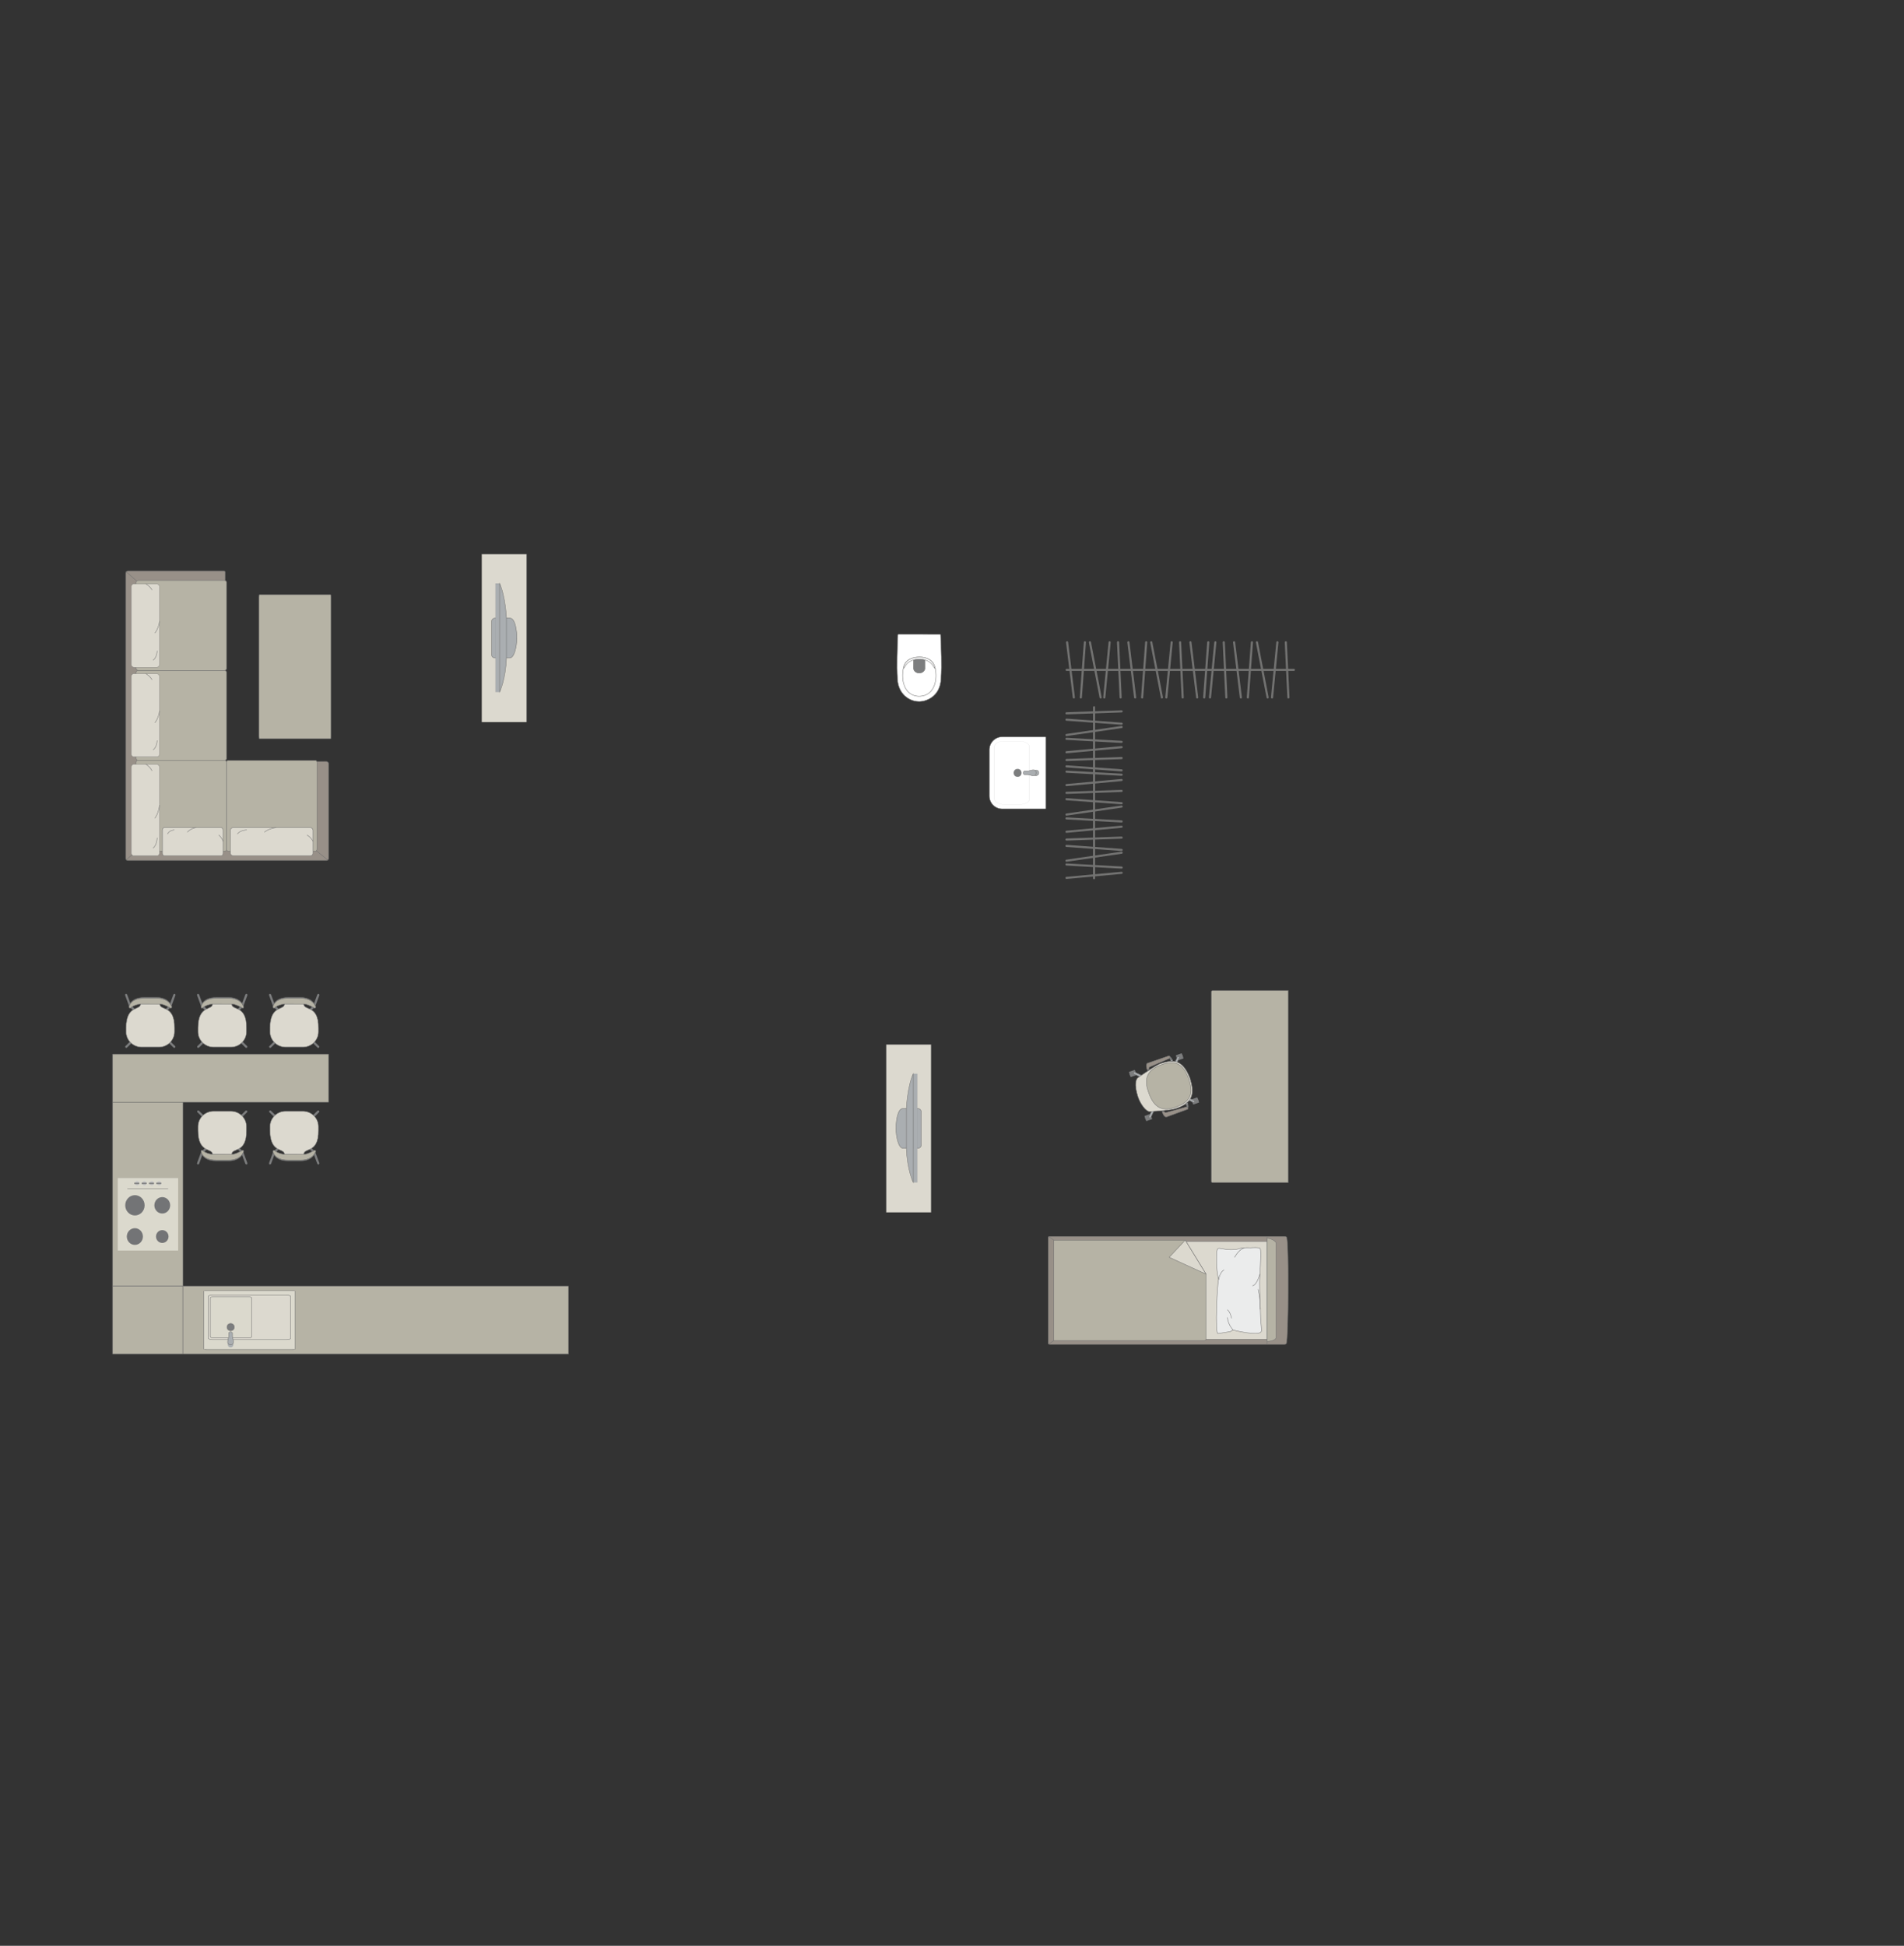 <?xml version="1.0" encoding="UTF-8"?>
<!DOCTYPE svg PUBLIC "-//W3C//DTD SVG 1.1//EN" "http://www.w3.org/Graphics/SVG/1.1/DTD/svg11.dtd">
<!-- Creator: CorelDRAW -->
<svg xmlns="http://www.w3.org/2000/svg" xml:space="preserve" width="158.665mm" height="162.137mm" version="1.1" style="shape-rendering:geometricPrecision; text-rendering:geometricPrecision; image-rendering:optimizeQuality; fill-rule:evenodd; clip-rule:evenodd"
viewBox="0 0 16171.72 16525.54"
 xmlns:xlink="http://www.w3.org/1999/xlink"
 xmlns:xodm="http://www.corel.com/coreldraw/odm/2003">
 <rect x="0" y="0" width="16171.72" height="16525.54" fill="#333333" stroke="none"/>
 <defs>
  <style type="text/css">
   <![CDATA[
    .str0 {stroke:#727271;stroke-width:3.59;stroke-miterlimit:22.926}
    .str2 {stroke:#727271;stroke-width:3.59;stroke-linejoin:round;stroke-miterlimit:22.926}
    .str1 {stroke:#727271;stroke-width:3.59;stroke-linecap:round;stroke-miterlimit:22.926}
    .str3 {stroke:#727271;stroke-width:3.59;stroke-linecap:round;stroke-linejoin:round;stroke-miterlimit:22.926}
    .str4 {stroke:#727271;stroke-width:17.97;stroke-linecap:round;stroke-linejoin:round;stroke-miterlimit:22.926}
    .fil2 {fill:none}
    .fil9 {fill:#EBECEC}
    .fil3 {fill:#DCD9CF}
    .fil7 {fill:#C8C8C8}
    .fil1 {fill:#B6B3A5}
    .fil4 {fill:#AAAEB1}
    .fil0 {fill:#989088}
    .fil8 {fill:#7C7D7E}
    .fil6 {fill:#737476}
    .fil5 {fill:#DBD9CD}
    .fil10 {fill:white}
   ]]>
  </style>
 </defs>
 <g id="мебель">
  <g id="_2323906430288">
   <path class="fil0 str0" d="M2772.84 7308.46l-1687.21 0c-9.73,0 -17.68,-8.05 -17.68,-17.68l0 -2422.67c0,-10.66 6.98,-17.68 17.68,-17.68l818.13 0c6.17,0.31 9.4,6.08 9.46,11.02l-0.13 1608.58 859.76 -2.04c9.66,-0.01 17.68,7.95 17.68,17.68l0 805.11c0,9.73 -7.95,17.68 -17.68,17.68z"/>
   <rect class="fil1 str0" x="1924.31" y="6458.42" width="767.94" height="769.93" rx="10.58" ry="17.3"/>
   <line class="fil2 str0" x1="2783.85" y1="7304.4" x2="2685.08" y2= "7223.99" />
   <line class="fil2 str0" x1="1072.19" y1="7302.21" x2="1163.49" y2= "7223.96" />
   <g>
    <rect class="fil3 str1" x="1957.13" y="7028.72" width="701.44" height="240.23" rx="24.3" ry="22.2"/>
    <path class="fil2 str1" d="M2246.05 7066.88c0,0 36.35,-30.18 98.77,-38.16"/>
    <path class="fil2 str1" d="M2658.57 7144.16c0,0 -21.65,-37.35 -50.18,-51.33"/>
    <path class="fil2 str1" d="M2094.66 7049.09c0,0 -54.39,0.6 -77.58,33.71"/>
   </g>
   <path class="fil1 str0" d="M1907.07 6458.42l-733.41 0c-9.45,0 -17.16,-7.72 -17.16,-17.16l0 -730.09c0,-9.45 7.72,-17.16 17.16,-17.16l733.62 0c9.45,0 17.16,7.72 17.16,17.16l0 729.88c0,9.56 -7.81,17.37 -17.37,17.37z"/>
   <line class="fil2 str0" x1="1160.61" y1="4934.63" x2="1072.23" y2= "4855.81" />
   <path class="fil1 str0" d="M1907.29 5694l-733.63 0c-9.45,0 -17.16,-7.72 -17.16,-17.16l0 -730.09c0,-9.45 7.72,-17.16 17.16,-17.16l733.62 0c9.45,0 17.16,7.72 17.16,17.16l0 730.1c0,9.44 -7.72,17.15 -17.15,17.15z"/>
   <g>
    <rect class="fil3 str1" transform="matrix(1.78927E-14 0.696 0.63 -1.71718E-14 1114.53 4959.22)" width="1017.9" height="381.58" rx="35.27" ry="35.27"/>
    <path class="fil2 str1" d="M1316.61 5375.73c0,0 30.18,-36.7 38.16,-99.73"/>
    <path class="fil2 str1" d="M1239.33 4959.22c0,0 37.35,21.86 51.33,50.66"/>
    <path class="fil2 str1" d="M1334.39 5528.58c0,0 -0.6,54.91 -33.71,78.33"/>
   </g>
   <rect class="fil1 str0" x="1156.36" y="6458.42" width="767.94" height="769.93" rx="10.58" ry="17.3"/>
   <g>
    <rect class="fil3 str1" transform="matrix(1.78927E-14 0.694 0.63 -1.71345E-14 1114.53 5721.84)" width="1017.9" height="381.58" rx="35.27" ry="35.27"/>
    <path class="fil2 str1" d="M1316.61 6137.45c0,0 30.18,-36.62 38.16,-99.51"/>
    <path class="fil2 str1" d="M1239.33 5721.85c0,0 37.35,21.81 51.33,50.54"/>
    <path class="fil2 str1" d="M1334.39 6289.97c0,0 -0.6,54.78 -33.71,78.15"/>
   </g>
   <g>
    <rect class="fil3 str1" transform="matrix(1.78927E-14 0.765 0.63 -1.88733E-14 1114.53 6490.56)" width="1017.9" height="381.58" rx="35.27" ry="35.27"/>
    <path class="fil2 str1" d="M1316.61 6948.34c0,0 30.18,-40.33 38.16,-109.61"/>
    <path class="fil2 str1" d="M1239.33 6490.56c0,0 37.35,24.03 51.33,55.68"/>
    <path class="fil2 str1" d="M1334.39 7116.34c0,0 -0.6,60.34 -33.71,86.08"/>
   </g>
   <g>
    <rect class="fil3 str1" x="1378.95" y="7028.72" width="516.14" height="240.23" rx="17.88" ry="22.2"/>
    <path class="fil2 str1" d="M1591.54 7066.88c0,0 26.74,-30.18 72.68,-38.16"/>
    <path class="fil2 str1" d="M1895.08 7144.16c0,0 -15.93,-37.35 -36.92,-51.33"/>
    <path class="fil2 str1" d="M1480.14 7049.09c0,0 -40.02,0.6 -57.09,33.71"/>
   </g>
  </g>
  <rect class="fil1 str2" x="2199.38" y="5051.17" width="611.54" height="1223.08" rx="2.59" ry="20.75"/>
  <g id="_2323906439984">
   <rect class="fil3 str0" transform="matrix(6.2562E-15 -0.236 -0.252 -6.6673E-15 4472.54 6132.51)" width="6040.66" height="1510.17"/>
   <g>
    <path class="fil4 str0" d="M4389.74 5419.52l0 0c0,-68.95 -14.73,-169.41 -58.64,-169.41l-127.09 0c-15.86,0 -28.84,12.99 -28.84,28.84l0 280.18c0,15.86 12.97,28.84 28.84,28.84l125.51 0c39.9,0 60.22,-100.99 60.22,-168.46z"/>
    <rect class="fil4 str0" transform="matrix(3.7352E-15 -0.141 -0.152 -4.02768E-15 4243.62 5877.5)" width="6539.58" height="229.22"/>
    <path class="fil4 str0" d="M4301.62 5585.76l0 -336.59c0,0 -9.2,-184.14 -58,-293.96l0 922.3c0,0 51.03,-106.34 58,-291.75z"/>
   </g>
  </g>
  <polygon class="fil1 str2" points="1553.23,9360.75 1553.23,10923.69 956.57,10923.69 956.57,9360.75 "/>
  <polygon class="fil1 str2" points="1553.23,10923.69 1553.23,11500.12 956.57,11500.12 956.57,10923.69 "/>
  <polygon class="fil1 str2" points="4827.84,10923.69 4827.84,11500.12 1553.23,11500.12 1553.23,10923.69 "/>
  <g id="_2323906442768">
   <rect class="fil5 str2" transform="matrix(1.42097E-15 -0.054 0.052 1.36747E-15 1000.09 10621)" width="11398.17" height="9870.03"/>
   <circle class="fil6 str2" transform="matrix(1.47828E-15 -0.056 0.054 1.42901E-15 1145.44 10501.9)" r="1267.46"/>
   <circle class="fil6 str2" transform="matrix(1.14808E-15 -0.043 0.042 1.10982E-15 1378.22 10501.9)" r="1267.46"/>
   <circle class="fil6 str2" transform="matrix(1.45287E-15 -0.055 0.053 1.40446E-15 1378.22 10236.8)" r="1267.46"/>
   <circle class="fil6 str2" transform="matrix(1.78815E-15 -0.068 0.065 1.72856E-15 1146.03 10236.8)" r="1267.46"/>
   <circle class="fil7 str2" transform="matrix(3.8608E-16 -0.015 0.014 3.73214E-16 1351.07 10049.7)" r="1267.46"/>
   <path class="fil6 str0" d="M1329.05 10053.01l0 -6.65c0,-0.09 0.07,-0.16 0.16,-0.16l36.58 0c1.72,0 3.13,1.41 3.13,3.13l0 0.83c0,1.66 -1.36,3.02 -3.02,3.02l-36.69 0c-0.09,0 -0.16,-0.07 -0.16,-0.16z"/>
   <circle class="fil7 str2" transform="matrix(3.8608E-16 -0.015 0.014 3.73214E-16 1289.11 10049.7)" r="1267.46"/>
   <path class="fil6 str0" d="M1267.09 10053.01l0 -6.65c0,-0.09 0.07,-0.16 0.16,-0.16l36.58 0c1.72,0 3.13,1.41 3.13,3.13l0 0.83c0,1.66 -1.36,3.02 -3.02,3.02l-36.69 0c-0.09,0 -0.16,-0.07 -0.16,-0.16z"/>
   <circle class="fil7 str2" transform="matrix(3.8608E-16 -0.015 0.014 3.73214E-16 1226.63 10049.7)" r="1267.46"/>
   <path class="fil6 str0" d="M1204.61 10053.01l0 -6.65c0,-0.09 0.07,-0.16 0.16,-0.16l36.58 0c1.72,0 3.13,1.41 3.13,3.13l0 0.83c0,1.66 -1.36,3.02 -3.02,3.02l-36.69 0c-0.09,0 -0.16,-0.07 -0.16,-0.16z"/>
   <circle class="fil7 str2" transform="matrix(3.8608E-16 -0.015 0.014 3.73214E-16 1164.59 10049.7)" r="1267.46"/>
   <path class="fil6 str0" d="M1142.57 10053.01l0 -6.65c0,-0.09 0.07,-0.16 0.16,-0.16l36.58 0c1.72,0 3.13,1.41 3.13,3.13l0 0.83c0,1.66 -1.36,3.02 -3.02,3.02l-36.69 0c-0.09,0 -0.16,-0.07 -0.16,-0.16z"/>
   <line class="fil2 str3" x1="1083.41" y1="10096.71" x2="1426.4" y2= "10096.71" />
  </g>
  <g id="_2323906448672">
   <rect class="fil5 str2" x="1731.97" y="10962.19" width="774.62" height="499.43" rx="28.96" ry="2.24"/>
   <rect class="fil3 str2" x="1769.79" y="10999.38" width="698.33" height="377.67" rx="34.42" ry="10.26"/>
   <rect class="fil5 str2" x="1785.85" y="11014.75" width="352.02" height="346.93" rx="17.35" ry="9.43"/>
   <ellipse class="fil8 str0" cx="1958.55" cy="11419.68" rx="16.92" ry="16.67"/>
   <ellipse class="fil8 str0" cx="1959.14" cy="11271.42" rx="31.01" ry="30.57"/>
   <g>
    <circle class="fil4 str0" transform="matrix(2.43524E-15 -0.08 -0.08 -1.74798E-15 1958.55 11419.7)" r="294.4"/>
    <path class="fil4 str0" d="M1973.93 11348.6l0 -26.34c0,-5.28 -5.67,-9.59 -12.6,-9.59l-5.46 0c-6.93,0 -12.6,4.31 -12.6,9.59l0 26.45c0,16.94 -28.48,70.81 12.6,70.81l5.46 0c38.8,0 12.6,-53.87 12.6,-70.92z"/>
   </g>
  </g>
  <polygon class="fil1 str2" points="2790.38,8953.26 2790.38,9360.75 956.57,9360.75 956.57,8953.26 "/>
  <g id="_2323906454096">
   <rect class="fil8 str3" transform="matrix(0.101 -0.1 0.101 0.1 2636.18 8837.2)" width="125.85" height="660.7" rx="62.93" ry="62.93"/>
   <rect class="fil8 str3" transform="matrix(-0.101 -0.1 -0.101 0.1 2361.77 8837.2)" width="125.85" height="660.7" rx="62.93" ry="62.93"/>
   <rect class="fil8 str3" transform="matrix(0.101 -0.1 0.101 0.1 2318.88 8546.6)" width="125.85" height="660.7" rx="62.93" ry="62.93"/>
   <rect class="fil8 str3" transform="matrix(-0.101 -0.1 -0.101 0.1 2679.58 8546.6)" width="125.85" height="660.7" rx="62.93" ry="62.93"/>
   <rect class="fil8 str3" transform="matrix(0.134 -0.048 0.061 0.166 2282.22 8444.31)" width="125.85" height="660.7" rx="62.93" ry="62.93"/>
   <rect class="fil8 str3" transform="matrix(-0.134 -0.048 -0.061 0.166 2715.28 8444.31)" width="125.85" height="660.7" rx="62.93" ry="62.93"/>
   <path class="fil3 str3" d="M2579.87 8524.52l-163.52 -0.17c2.06,61.27 -121.52,5.12 -122.98,203.46l0 35.51c0,71.53 59.27,130.04 131.71,130.04l147.75 0c72.45,0 131.72,-58.51 131.72,-130.04l0 -32.36c2.92,-202.91 -126.39,-142.4 -124.67,-206.44z"/>
   <path class="fil8 str3" d="M2667.61 8559.25c0,0 -53.99,-35.04 -87.75,-35.09 -33.76,-0.04 -163.52,-0.19 -163.52,-0.19 0,0 -54.33,5.9 -83.36,34.77 -9.64,6.66 -15.64,-3.1 -12.88,-12.72 0,0 11.18,-74.47 124.91,-74.47 113.74,0 110.09,0 110.09,0 0,0 89.92,-5.96 122.48,70.32 10.12,25.15 -9.97,17.39 -9.97,17.39z"/>
   <path class="fil1 str3" d="M2667.61 8559.38c0,0 -53.99,-32.4 -87.75,-32.44 -33.76,-0.04 -163.52,-0.18 -163.52,-0.18 0,0 -54.33,5.45 -83.36,32.15 -9.64,6.16 -15.64,-2.86 -12.88,-11.76 0,0 11.18,-68.86 124.91,-68.86 113.74,0 110.09,0 110.09,0 0,0 89.92,-5.51 122.48,65.03 10.12,23.26 -9.97,16.07 -9.97,16.07z"/>
  </g>
  <g id="_2323906455872">
   <rect class="fil8 str3" transform="matrix(0.101 -0.1 0.101 0.1 2024.95 8837.2)" width="125.85" height="660.7" rx="62.93" ry="62.93"/>
   <rect class="fil8 str3" transform="matrix(-0.101 -0.1 -0.101 0.1 1750.53 8837.2)" width="125.85" height="660.7" rx="62.93" ry="62.93"/>
   <rect class="fil8 str3" transform="matrix(0.101 -0.1 0.101 0.1 1707.65 8546.6)" width="125.85" height="660.7" rx="62.93" ry="62.93"/>
   <rect class="fil8 str3" transform="matrix(-0.101 -0.1 -0.101 0.1 2068.34 8546.6)" width="125.85" height="660.7" rx="62.93" ry="62.93"/>
   <rect class="fil8 str3" transform="matrix(0.134 -0.048 0.061 0.166 1670.98 8444.31)" width="125.85" height="660.7" rx="62.93" ry="62.93"/>
   <rect class="fil8 str3" transform="matrix(-0.134 -0.048 -0.061 0.166 2104.05 8444.31)" width="125.85" height="660.7" rx="62.93" ry="62.93"/>
   <path class="fil3 str3" d="M1968.63 8524.52l-163.52 -0.17c2.06,61.27 -121.52,5.12 -122.98,203.46l0 35.51c0,71.53 59.27,130.04 131.71,130.04l147.75 0c72.45,0 131.72,-58.51 131.72,-130.04l0 -32.36c2.92,-202.91 -126.39,-142.4 -124.67,-206.44z"/>
   <path class="fil8 str3" d="M2056.38 8559.25c0,0 -53.99,-35.04 -87.75,-35.09 -33.76,-0.04 -163.52,-0.19 -163.52,-0.19 0,0 -54.33,5.9 -83.36,34.77 -9.64,6.66 -15.64,-3.1 -12.88,-12.72 0,0 11.18,-74.47 124.91,-74.47 113.74,0 110.09,0 110.09,0 0,0 89.92,-5.96 122.48,70.32 10.12,25.15 -9.97,17.39 -9.97,17.39z"/>
   <path class="fil1 str3" d="M2056.38 8559.38c0,0 -53.99,-32.4 -87.75,-32.44 -33.76,-0.04 -163.52,-0.18 -163.52,-0.18 0,0 -54.33,5.45 -83.36,32.15 -9.64,6.16 -15.64,-2.86 -12.88,-11.76 0,0 11.18,-68.86 124.91,-68.86 113.74,0 110.09,0 110.09,0 0,0 89.92,-5.51 122.48,65.03 10.12,23.26 -9.97,16.07 -9.97,16.07z"/>
  </g>
  <g id="_2323906455104">
   <rect class="fil8 str3" transform="matrix(0.101 -0.1 0.101 0.1 1413.71 8837.2)" width="125.85" height="660.7" rx="62.93" ry="62.93"/>
   <rect class="fil8 str3" transform="matrix(-0.101 -0.1 -0.101 0.1 1139.3 8837.2)" width="125.85" height="660.7" rx="62.93" ry="62.93"/>
   <rect class="fil8 str3" transform="matrix(0.101 -0.1 0.101 0.1 1096.41 8546.6)" width="125.85" height="660.7" rx="62.93" ry="62.93"/>
   <rect class="fil8 str3" transform="matrix(-0.101 -0.1 -0.101 0.1 1457.11 8546.6)" width="125.85" height="660.7" rx="62.93" ry="62.93"/>
   <rect class="fil8 str3" transform="matrix(0.134 -0.048 0.061 0.166 1059.75 8444.31)" width="125.85" height="660.7" rx="62.93" ry="62.93"/>
   <rect class="fil8 str3" transform="matrix(-0.134 -0.048 -0.061 0.166 1492.81 8444.31)" width="125.85" height="660.7" rx="62.93" ry="62.93"/>
   <path class="fil3 str3" d="M1357.4 8524.52l-163.52 -0.17c2.06,61.27 -121.52,5.12 -122.98,203.46l0 35.51c0,71.53 59.27,130.04 131.71,130.04l147.75 0c72.45,0 131.72,-58.51 131.72,-130.04l0 -32.36c2.92,-202.91 -126.39,-142.4 -124.67,-206.44z"/>
   <path class="fil8 str3" d="M1445.14 8559.25c0,0 -53.99,-35.04 -87.75,-35.09 -33.76,-0.04 -163.52,-0.19 -163.52,-0.19 0,0 -54.33,5.9 -83.36,34.77 -9.64,6.66 -15.64,-3.1 -12.88,-12.72 0,0 11.18,-74.47 124.91,-74.47 113.74,0 110.09,0 110.09,0 0,0 89.92,-5.96 122.48,70.32 10.12,25.15 -9.97,17.39 -9.97,17.39z"/>
   <path class="fil1 str3" d="M1445.14 8559.38c0,0 -53.99,-32.4 -87.75,-32.44 -33.76,-0.04 -163.52,-0.18 -163.52,-0.18 0,0 -54.33,5.45 -83.36,32.15 -9.64,6.16 -15.64,-2.86 -12.88,-11.76 0,0 11.18,-68.86 124.91,-68.86 113.74,0 110.09,0 110.09,0 0,0 89.92,-5.51 122.48,65.03 10.12,23.26 -9.97,16.07 -9.97,16.07z"/>
  </g>
  <g id="_2323906459664">
   <rect class="fil8 str3" transform="matrix(0.101 0.1 0.101 -0.1 2636.18 9493.74)" width="125.85" height="660.7" rx="62.93" ry="62.93"/>
   <rect class="fil8 str3" transform="matrix(-0.101 0.1 -0.101 -0.1 2361.77 9493.74)" width="125.85" height="660.7" rx="62.93" ry="62.93"/>
   <rect class="fil8 str3" transform="matrix(0.101 0.1 0.101 -0.1 2318.88 9784.34)" width="125.85" height="660.7" rx="62.93" ry="62.93"/>
   <rect class="fil8 str3" transform="matrix(-0.101 0.1 -0.101 -0.1 2679.58 9784.34)" width="125.85" height="660.7" rx="62.93" ry="62.93"/>
   <rect class="fil8 str3" transform="matrix(0.134 0.048 0.061 -0.166 2282.22 9886.63)" width="125.85" height="660.7" rx="62.93" ry="62.93"/>
   <rect class="fil8 str3" transform="matrix(-0.134 0.048 -0.061 -0.166 2715.28 9886.63)" width="125.85" height="660.7" rx="62.93" ry="62.93"/>
   <path class="fil3 str3" d="M2579.87 9806.42l-163.52 0.17c2.06,-61.27 -121.52,-5.12 -122.98,-203.46l0 -35.51c0,-71.53 59.27,-130.04 131.71,-130.04l147.75 0c72.45,0 131.72,58.51 131.72,130.04l0 32.36c2.92,202.91 -126.39,142.4 -124.67,206.44z"/>
   <path class="fil8 str3" d="M2667.61 9771.69c0,0 -53.99,35.04 -87.75,35.09 -33.76,0.04 -163.52,0.19 -163.52,0.19 0,0 -54.33,-5.9 -83.36,-34.77 -9.64,-6.66 -15.64,3.1 -12.88,12.72 0,0 11.18,74.47 124.91,74.47 113.74,0 110.09,0 110.09,0 0,0 89.92,5.96 122.48,-70.32 10.12,-25.15 -9.97,-17.39 -9.97,-17.39z"/>
   <path class="fil1 str3" d="M2667.61 9771.56c0,0 -53.99,32.4 -87.75,32.44 -33.76,0.04 -163.52,0.18 -163.52,0.18 0,0 -54.33,-5.45 -83.36,-32.15 -9.64,-6.16 -15.64,2.86 -12.88,11.76 0,0 11.18,68.86 124.91,68.86 113.74,0 110.09,0 110.09,0 0,0 89.92,5.51 122.48,-65.03 10.12,-23.26 -9.97,-16.07 -9.97,-16.07z"/>
  </g>
  <g id="_2323906465232">
   <rect class="fil8 str3" transform="matrix(0.101 0.1 0.101 -0.1 2024.95 9493.74)" width="125.85" height="660.7" rx="62.93" ry="62.93"/>
   <rect class="fil8 str3" transform="matrix(-0.101 0.1 -0.101 -0.1 1750.53 9493.74)" width="125.85" height="660.7" rx="62.93" ry="62.93"/>
   <rect class="fil8 str3" transform="matrix(0.101 0.1 0.101 -0.1 1707.65 9784.34)" width="125.85" height="660.7" rx="62.93" ry="62.93"/>
   <rect class="fil8 str3" transform="matrix(-0.101 0.1 -0.101 -0.1 2068.34 9784.34)" width="125.85" height="660.7" rx="62.93" ry="62.93"/>
   <rect class="fil8 str3" transform="matrix(0.134 0.048 0.061 -0.166 1670.98 9886.63)" width="125.85" height="660.7" rx="62.93" ry="62.93"/>
   <rect class="fil8 str3" transform="matrix(-0.134 0.048 -0.061 -0.166 2104.05 9886.63)" width="125.85" height="660.7" rx="62.93" ry="62.93"/>
   <path class="fil3 str3" d="M1968.63 9806.42l-163.52 0.17c2.06,-61.27 -121.52,-5.12 -122.98,-203.46l0 -35.51c0,-71.53 59.27,-130.04 131.71,-130.04l147.75 0c72.45,0 131.72,58.51 131.72,130.04l0 32.36c2.92,202.91 -126.39,142.4 -124.67,206.44z"/>
   <path class="fil8 str3" d="M2056.38 9771.69c0,0 -53.99,35.04 -87.75,35.09 -33.76,0.04 -163.52,0.19 -163.52,0.19 0,0 -54.33,-5.9 -83.36,-34.77 -9.64,-6.66 -15.64,3.1 -12.88,12.72 0,0 11.18,74.47 124.91,74.47 113.74,0 110.09,0 110.09,0 0,0 89.92,5.96 122.48,-70.32 10.12,-25.15 -9.97,-17.39 -9.97,-17.39z"/>
   <path class="fil1 str3" d="M2056.38 9771.56c0,0 -53.99,32.4 -87.75,32.44 -33.76,0.04 -163.52,0.18 -163.52,0.18 0,0 -54.33,-5.45 -83.36,-32.15 -9.64,-6.16 -15.64,2.86 -12.88,11.76 0,0 11.18,68.86 124.91,68.86 113.74,0 110.09,0 110.09,0 0,0 89.92,5.51 122.48,-65.03 10.12,-23.26 -9.97,-16.07 -9.97,-16.07z"/>
  </g>
  <path class="fil1 str0" d="M10299.06 8413.28l642.06 0 0 1630.78 -642.06 0c-5.64,0 -10.23,-4.6 -10.23,-10.23l0 -1610.31c0,-5.64 4.6,-10.23 10.23,-10.23z"/>
  <g id="_2323906399232">
   <rect class="fil8 str2" transform="matrix(-0.02 -0.057 0.057 -0.02 10134.5 9381.23)" width="773.06" height="885.43" rx="38.24" ry="38.24"/>
   <rect class="fil8 str2" transform="matrix(-0.02 -0.057 0.057 -0.02 10002.2 9007.04)" width="773.06" height="885.43" rx="38.24" ry="38.24"/>
   <rect class="fil8 str2" transform="matrix(-0.02 -0.057 0.057 -0.02 9735.73 9522.19)" width="773.06" height="885.43" rx="38.24" ry="38.24"/>
   <rect class="fil8 str2" transform="matrix(-0.02 -0.057 0.057 -0.02 9603.45 9147.99)" width="773.06" height="885.43" rx="38.24" ry="38.24"/>
   <rect class="fil8 str2" transform="matrix(-0.017 -0.048 0.049 -0.017 10129.6 9367.43)" width="346.08" height="1033.75"/>
   <rect class="fil8 str2" transform="matrix(-0.017 -0.048 0.049 -0.017 9997.3 8993.24)" width="346.08" height="1033.75"/>
   <rect class="fil8 str2" transform="matrix(-0.017 -0.048 0.049 -0.017 9598.57 9134.19)" width="346.08" height="1033.75"/>
   <rect class="fil8 str2" transform="matrix(-0.017 -0.048 0.049 -0.017 9730.85 9508.38)" width="346.08" height="1033.75"/>
   <path class="fil4 str0" d="M9763.38 9494.23l0 0c-4.1,-1.95 -5.5,-7.52 -3.22,-12.4l28.69 -61.18c2.29,-4.89 8.02,-7.04 12.12,-5.09l0 0c4.09,1.96 6,7.76 3.64,12.61l-29.55 60.78c-2.36,4.85 -7.58,7.25 -11.68,5.29z"/>
   <path class="fil4 str0" d="M9627.52 9109.92l0 0c-1.96,4.1 0.45,9.32 5.29,11.67l60.78 29.57c4.85,2.36 10.66,0.44 12.62,-3.66l0 0c1.96,-4.09 -0.2,-9.81 -5.1,-12.1l-61.18 -28.7c-4.88,-2.29 -10.45,-0.88 -12.4,3.22z"/>
   <path class="fil4 str0" d="M10011.2 8974.29l0 0c4.1,1.96 5.51,7.52 3.22,12.41l-28.69 61.18c-2.28,4.88 -8.01,7.04 -12.11,5.09l0 0c-4.1,-1.96 -6,-7.76 -3.65,-12.61l29.56 -60.78c2.35,-4.85 7.57,-7.26 11.67,-5.3z"/>
   <path class="fil4 str0" d="M10147.16 9358.93l0 0c1.96,-4.1 -0.44,-9.32 -5.29,-11.67l-60.77 -29.57c-4.85,-2.36 -10.66,-0.44 -12.62,3.66l0 0c-1.96,4.1 0.2,9.81 5.09,12.1l61.18 28.7c4.88,2.29 10.46,0.88 12.4,-3.22z"/>
   <path class="fil3 str0" d="M9665.13 9314.77l0 0c-35.1,-109.11 -14.82,-152.91 0.69,-162.38 49.57,-34 141.48,-98.76 184.74,-116.74 129.65,-48.15 199.83,-23.38 256.98,122.74l0 0c32.23,107.53 44.21,204.03 -122.75,256.98 -37.63,12.63 -146.27,21.45 -220.7,24.84 -29.17,1.12 -77.78,-61.4 -98.97,-125.43z"/>
   <path class="fil1 str0" d="M9755.96 9279.31l0 0c-27.63,-78.18 -46.74,-181.45 107.48,-235.97l0 0c111.58,-39.44 184.97,-16.77 232.86,118.7l0 0c41.8,118.25 22.11,193.55 -106.42,238.99l0 0c-107.98,38.17 -183.41,21.19 -233.92,-121.72z"/>
   <path class="fil0 str0" d="M9888.06 9438.32l-17.47 6.18c0,0 16.17,49.2 38.52,41.3 22.35,-7.9 177.34,-64.71 177.34,-64.71 9.5,-3.6 3.41,-23.98 -7.44,-21.07l-178.12 49.24c-2.89,0.85 -10.1,-1.2 -12.82,-10.94z"/>
   <path class="fil8 str2" d="M10079.01 9400.02c0,0 0.5,-12.75 -6.74,-26.75l11.29 -9.32c0,0 14.03,24.45 6.72,43.93l-11.27 -7.86z"/>
   <path class="fil4 str0" d="M10075.87 9381.78c0,0 8.25,-6.25 13.82,-3.1 -1.56,-5.28 -3.73,-10.19 -6.11,-14.7l-11.31 9.29 3.6 8.51z"/>
   <polygon class="fil8 str2" points="9882.12,9431.86 9884.81,9439.48 9872.71,9443.76 9868.92,9433.01 "/>
   <path class="fil0 str0" d="M9761.13 9079.1l-17.47 6.17c0,0 -18.36,-48.42 4,-56.32 22.35,-7.9 178.62,-61.12 178.62,-61.12 9.64,-3.16 17.72,16.51 7.45,21.07l-169.5 73.64c-2.78,1.16 -7.1,7.29 -3.1,16.57z"/>
   <path class="fil8 str2" d="M9933.72 8988.89c0,0 8.27,9.13 11.44,24.57l14.67 0.01c0,0 -4.34,-27.23 -22.27,-37.78l-3.83 13.2z"/>
   <path class="fil4 str0" d="M9942.74 9005.06c0,0 10.35,-0.33 12.7,-6.28 2.11,5.1 3.39,9.66 4.37,14.66l-14.66 0.03 -2.42 -8.41z"/>
   <polygon class="fil8 str2" points="9760.57,9087.86 9757.87,9080.25 9745.78,9084.53 9749.58,9095.27 "/>
  </g>
  <g id="_2323906403840">
   <g>
    <path class="fil0 str0" d="M10925.86 11409.86c17.62,-39.24 22.41,-862.65 1.96,-901.2 0,-4.37 -10.34,-7.94 -18.02,-7.94l-1993.03 0c-7.7,0 -14,3.57 -14,7.94l0 901.43c0,4.37 6.31,7.94 14,7.94l1845.99 0 147.05 0c7.7,0 16.06,-3.81 16.06,-8.17z"/>
    <line class="fil2 str0" x1="10762.92" y1="11418.04" x2="10762.92" y2= "10500.72" />
    <polygon class="fil3 str0" points="10762.92,10543.91 8966.84,10543.91 8966.84,11374.27 10762.92,11374.27 "/>
    <line class="fil2 str0" x1="8907.32" y1="11415.95" x2="8966.84" y2= "11374.27" />
    <line class="fil2 str0" x1="8966.84" y1="10543.91" x2="8908.01" y2= "10502.49" />
    <path class="fil1 str0" d="M10762.92 11392.52c34.26,-0.21 73.5,-11.9 74.99,-32.51l0 -802.43c-0.57,-23.73 -74.99,-49.63 -74.99,-38.15l0 873.1z"/>
    <path class="fil1 str0" d="M10066.87 10532.56l-1116.39 0 0 852.96 1278.53 0c11.57,-0.4 14.47,-7.4 14.47,-14.06 0,-276.42 0,-273.81 0,-550.22 -32.31,-52.82 -151.63,-247.85 -176.61,-288.68z"/>
    <polygon class="fil3 str2" points="10066.86,10532.57 9930.41,10678.09 10243.47,10821.23 "/>
   </g>
   <g>
    <path class="fil9 str3" d="M10712.98 11307.75c4.41,-9.06 -2.67,-66.65 -5.33,-100.07 0,0 -10.25,-278.53 -8.99,-305.81 -2.59,-34.54 17.91,-272.59 4.86,-297.61 -4.41,-13.48 -82.38,-6.82 -82.38,-6.82 0,0 -62.34,-4.63 -98.34,8.12 -36.01,12.75 -101.48,7.03 -101.48,7.03 0,0 -69.45,-13.33 -72.41,-10.02 -12.83,1.82 -15.24,37.04 -15.24,37.04 0,0 -9.03,127.37 16.66,227.08 -10.63,17.14 -33.44,467.78 -5.04,459.31l102.55 -16.35 25.28 -13.7c0,0 225.29,56.8 239.85,11.79z"/>
    <path class="fil2 str3" d="M10638.82 10920.04c37.79,-6.43 62.01,-99.61 62.01,-99.61"/>
    <path class="fil2 str3" d="M10486.04 10677.75c42.26,-72.83 81.71,-78.12 81.71,-78.12"/>
    <path class="fil2 str3" d="M10395.81 10786.42c-34.32,16.49 -45.47,80.29 -45.47,80.29"/>
    <path class="fil2 str3" d="M10473.13 11295.96c-46.44,-52.13 -47.41,-106.23 -47.41,-106.23"/>
    <path class="fil2 str3" d="M10460.25 11195.35c-11.68,-56.02 -34.54,-70.84 -34.54,-70.84"/>
    <path class="fil2 str3" d="M10704.52 11119.45c0.32,-99.39 -18.51,-168.66 -18.51,-168.66"/>
   </g>
  </g>
  <g id="_2323906407584">
   <rect class="fil3 str0" transform="matrix(-6.2562E-15 -0.236 0.252 -6.6673E-15 7527.43 10297.1)" width="6040.66" height="1510.17"/>
   <g>
    <path class="fil4 str0" d="M7610.23 9584.14l0 0c0,-68.95 14.73,-169.41 58.64,-169.41l127.09 0c15.86,0 28.84,12.99 28.84,28.84l0 280.18c0,15.86 -12.97,28.84 -28.84,28.84l-125.51 0c-39.9,0 -60.22,-100.99 -60.22,-168.46z"/>
    <rect class="fil4 str0" transform="matrix(-3.7352E-15 -0.141 0.152 -4.02768E-15 7756.35 10042.1)" width="6539.58" height="229.22"/>
    <path class="fil4 str0" d="M7698.35 9750.37l0 -336.59c0,0 9.2,-184.14 58,-293.96l0 922.3c0,0 -51.03,-106.34 -58,-291.75z"/>
   </g>
  </g>
  <g id="_2323906409408">
   <path class="fil10 str0" d="M7986.49 5387.93l-355.56 -0.62c-3.07,0 -4.9,2.22 -5,4.87 -4.64,128.34 -10.52,253.14 -3.32,370.26 4.87,136.54 104.85,191.8 172.29,195.11 68.39,6.28 192.91,-41.58 197.53,-195.11 8.51,-122.3 1.17,-246.84 -3.31,-370.26 -0.15,-1.65 -0.25,-4.22 -2.62,-4.25z"/>
   <path class="fil10 str0" d="M7928.41 5637.32c-40.76,-75.44 -198.33,-75.44 -241.77,0 -38.33,75.7 -34.19,268.43 116.05,276.2 162.09,0 166.56,-202.23 125.72,-276.2z"/>
   <path class="fil8 str0" d="M7807.53 5597.88l-39.66 0c-5.57,0.02 -8.7,4.6 -8.72,8.97 -0.12,23.41 -0.24,46.82 -0.37,70.24 7.6,53.7 92.62,50.67 97.54,-0.44 -0.13,-23.26 -0.28,-46.53 -0.41,-69.79 0.15,-4.24 -2.08,-8.84 -6.02,-8.96l-42.36 -0.02z"/>
   <path class="fil10 str0" d="M7930.92 5665.08l12.49 13.27c-10.53,-52.21 -43.26,-94.98 -135.66,-97.61 -84.56,4.68 -122.7,35.63 -134.9,96.44l12.4 -13.75c20.49,-43.53 72.08,-66.33 122.27,-65.56 47.48,-0.85 101.3,19.82 123.4,67.21z"/>
  </g>
  <g id="_2323906412000">
   <path class="fil10 str0" d="M8403.42 6367.58l0 393.58c0,59.78 48.89,108.67 108.67,108.67l366.88 0c1.93,0 3.49,-1.56 3.49,-3.49l0 -604.57c0,-1.93 -1.56,-3.49 -3.49,-3.49l-366.26 0c-60.11,0 -109.29,49.18 -109.29,109.29z"/>
   <rect class="fil10 str0" transform="matrix(-2.66633E-15 -0.101 -0.162 4.2773E-15 8744.35 6831.87)" width="5307.25" height="1846.99" rx="473.14" ry="473.14"/>
   <circle class="fil8 str0" transform="matrix(-4.43952E-15 -0.168 -0.167 4.4176E-15 8642.94 6564.06)" r="198.09"/>
   <g>
    <ellipse class="fil4 str0" cx="8799.28" cy="6564.01" rx="23.57" ry="23.53"/>
    <path class="fil4 str0" d="M8728.19 6579.39l-26.34 0c-5.28,0 -9.59,-5.67 -9.59,-12.6l0 -5.46c0,-6.93 4.31,-12.6 9.59,-12.6l26.45 0c16.94,0 70.81,-28.48 70.81,12.6l0 5.46c0,38.8 -53.87,12.6 -70.92,12.6z"/>
   </g>
  </g>
  <g id="_2323906416512">
   <line class="fil2 str4" x1="10989.62" y1="5689.36" x2="9059.4" y2= "5689.36" />
   <line class="fil2 str4" x1="10943.23" y1="5923.68" x2="10921.18" y2= "5455.04" />
   <line class="fil2 str4" x1="10849.48" y1="5455.04" x2="10804.02" y2= "5923.68" />
   <line class="fil2 str4" x1="10766.58" y1="5923.68" x2="10676.1" y2= "5455.04" />
   <line class="fil2 str4" x1="10598.7" y1="5923.68" x2="10633.18" y2= "5455.04" />
   <line class="fil2 str4" x1="10481.86" y1="5455.04" x2="10539.23" y2= "5923.68" />
   <line class="fil2 str4" x1="10416.16" y1="5923.68" x2="10394.12" y2= "5455.04" />
   <line class="fil2 str4" x1="10322.52" y1="5455.04" x2="10277.07" y2= "5923.68" />
   <line class="fil2 str4" x1="10227.82" y1="5923.68" x2="10262.3" y2= "5455.04" />
   <line class="fil2 str4" x1="10110.98" y1="5455.04" x2="10168.34" y2= "5923.68" />
   <line class="fil2 str4" x1="10045.29" y1="5923.68" x2="10023.25" y2= "5455.04" />
   <line class="fil2 str4" x1="9951.54" y1="5455.04" x2="9906.19" y2= "5923.68" />
   <line class="fil2 str4" x1="9868.66" y1="5923.68" x2="9778.28" y2= "5455.04" />
   <line class="fil2 str4" x1="9735.26" y1="5455.04" x2="9700.78" y2= "5923.68" />
   <line class="fil2 str4" x1="9641.29" y1="5923.68" x2="9584.03" y2= "5455.04" />
   <line class="fil2 str4" x1="9496.2" y1="5455.04" x2="9518.23" y2= "5923.68" />
   <line class="fil2 str4" x1="9379.14" y1="5923.68" x2="9424.58" y2= "5455.04" />
   <line class="fil2 str4" x1="9257.55" y1="5455.04" x2="9348.03" y2= "5923.68" />
   <line class="fil2 str4" x1="9180.15" y1="5923.68" x2="9214.63" y2= "5455.04" />
   <line class="fil2 str4" x1="9063.31" y1="5455.04" x2="9120.67" y2= "5923.68" />
  </g>
  <g id="_2323906419728">
   <line class="fil2 str4" x1="9292.4" y1="6006.68" x2="9292.4" y2= "7459.05" />
   <line class="fil2 str4" x1="9526.72" y1="6041.59" x2="9058.08" y2= "6058.17" />
   <line class="fil2 str4" x1="9058.08" y1="6112.13" x2="9526.72" y2= "6146.34" />
   <line class="fil2 str4" x1="9526.72" y1="6174.5" x2="9058.08" y2= "6242.58" />
   <line class="fil2 str4" x1="9526.72" y1="6300.82" x2="9058.08" y2= "6274.87" />
   <line class="fil2 str4" x1="9058.08" y1="6388.74" x2="9526.72" y2= "6345.58" />
   <line class="fil2 str4" x1="9526.72" y1="6438.17" x2="9058.08" y2= "6454.76" />
   <line class="fil2 str4" x1="9058.08" y1="6508.63" x2="9526.72" y2= "6542.83" />
   <line class="fil2 str4" x1="9526.72" y1="6579.89" x2="9058.08" y2= "6553.94" />
   <line class="fil2 str4" x1="9058.08" y1="6667.81" x2="9526.72" y2= "6624.64" />
   <line class="fil2 str4" x1="9526.72" y1="6717.23" x2="9058.08" y2= "6733.81" />
   <line class="fil2 str4" x1="9058.08" y1="6787.77" x2="9526.72" y2= "6821.89" />
   <line class="fil2 str4" x1="9526.72" y1="6850.14" x2="9058.08" y2= "6918.14" />
   <line class="fil2 str4" x1="9058.08" y1="6950.51" x2="9526.72" y2= "6976.46" />
   <line class="fil2 str4" x1="9526.72" y1="7021.21" x2="9058.08" y2= "7064.3" />
   <line class="fil2 str4" x1="9058.08" y1="7130.39" x2="9526.72" y2= "7113.8" />
   <line class="fil2 str4" x1="9526.72" y1="7218.47" x2="9058.08" y2= "7184.27" />
   <line class="fil2 str4" x1="9058.08" y1="7309.96" x2="9526.72" y2= "7241.87" />
   <line class="fil2 str4" x1="9526.72" y1="7368.2" x2="9058.08" y2= "7342.25" />
   <line class="fil2 str4" x1="9058.08" y1="7456.12" x2="9526.72" y2= "7412.95" />
  </g>
 </g>
 <g id="контур">
  <polygon class="fil2" points="16171.72,0.01 -0,0 -0,16525.54 16171.72,16525.54 "/>
 </g>
</svg>
